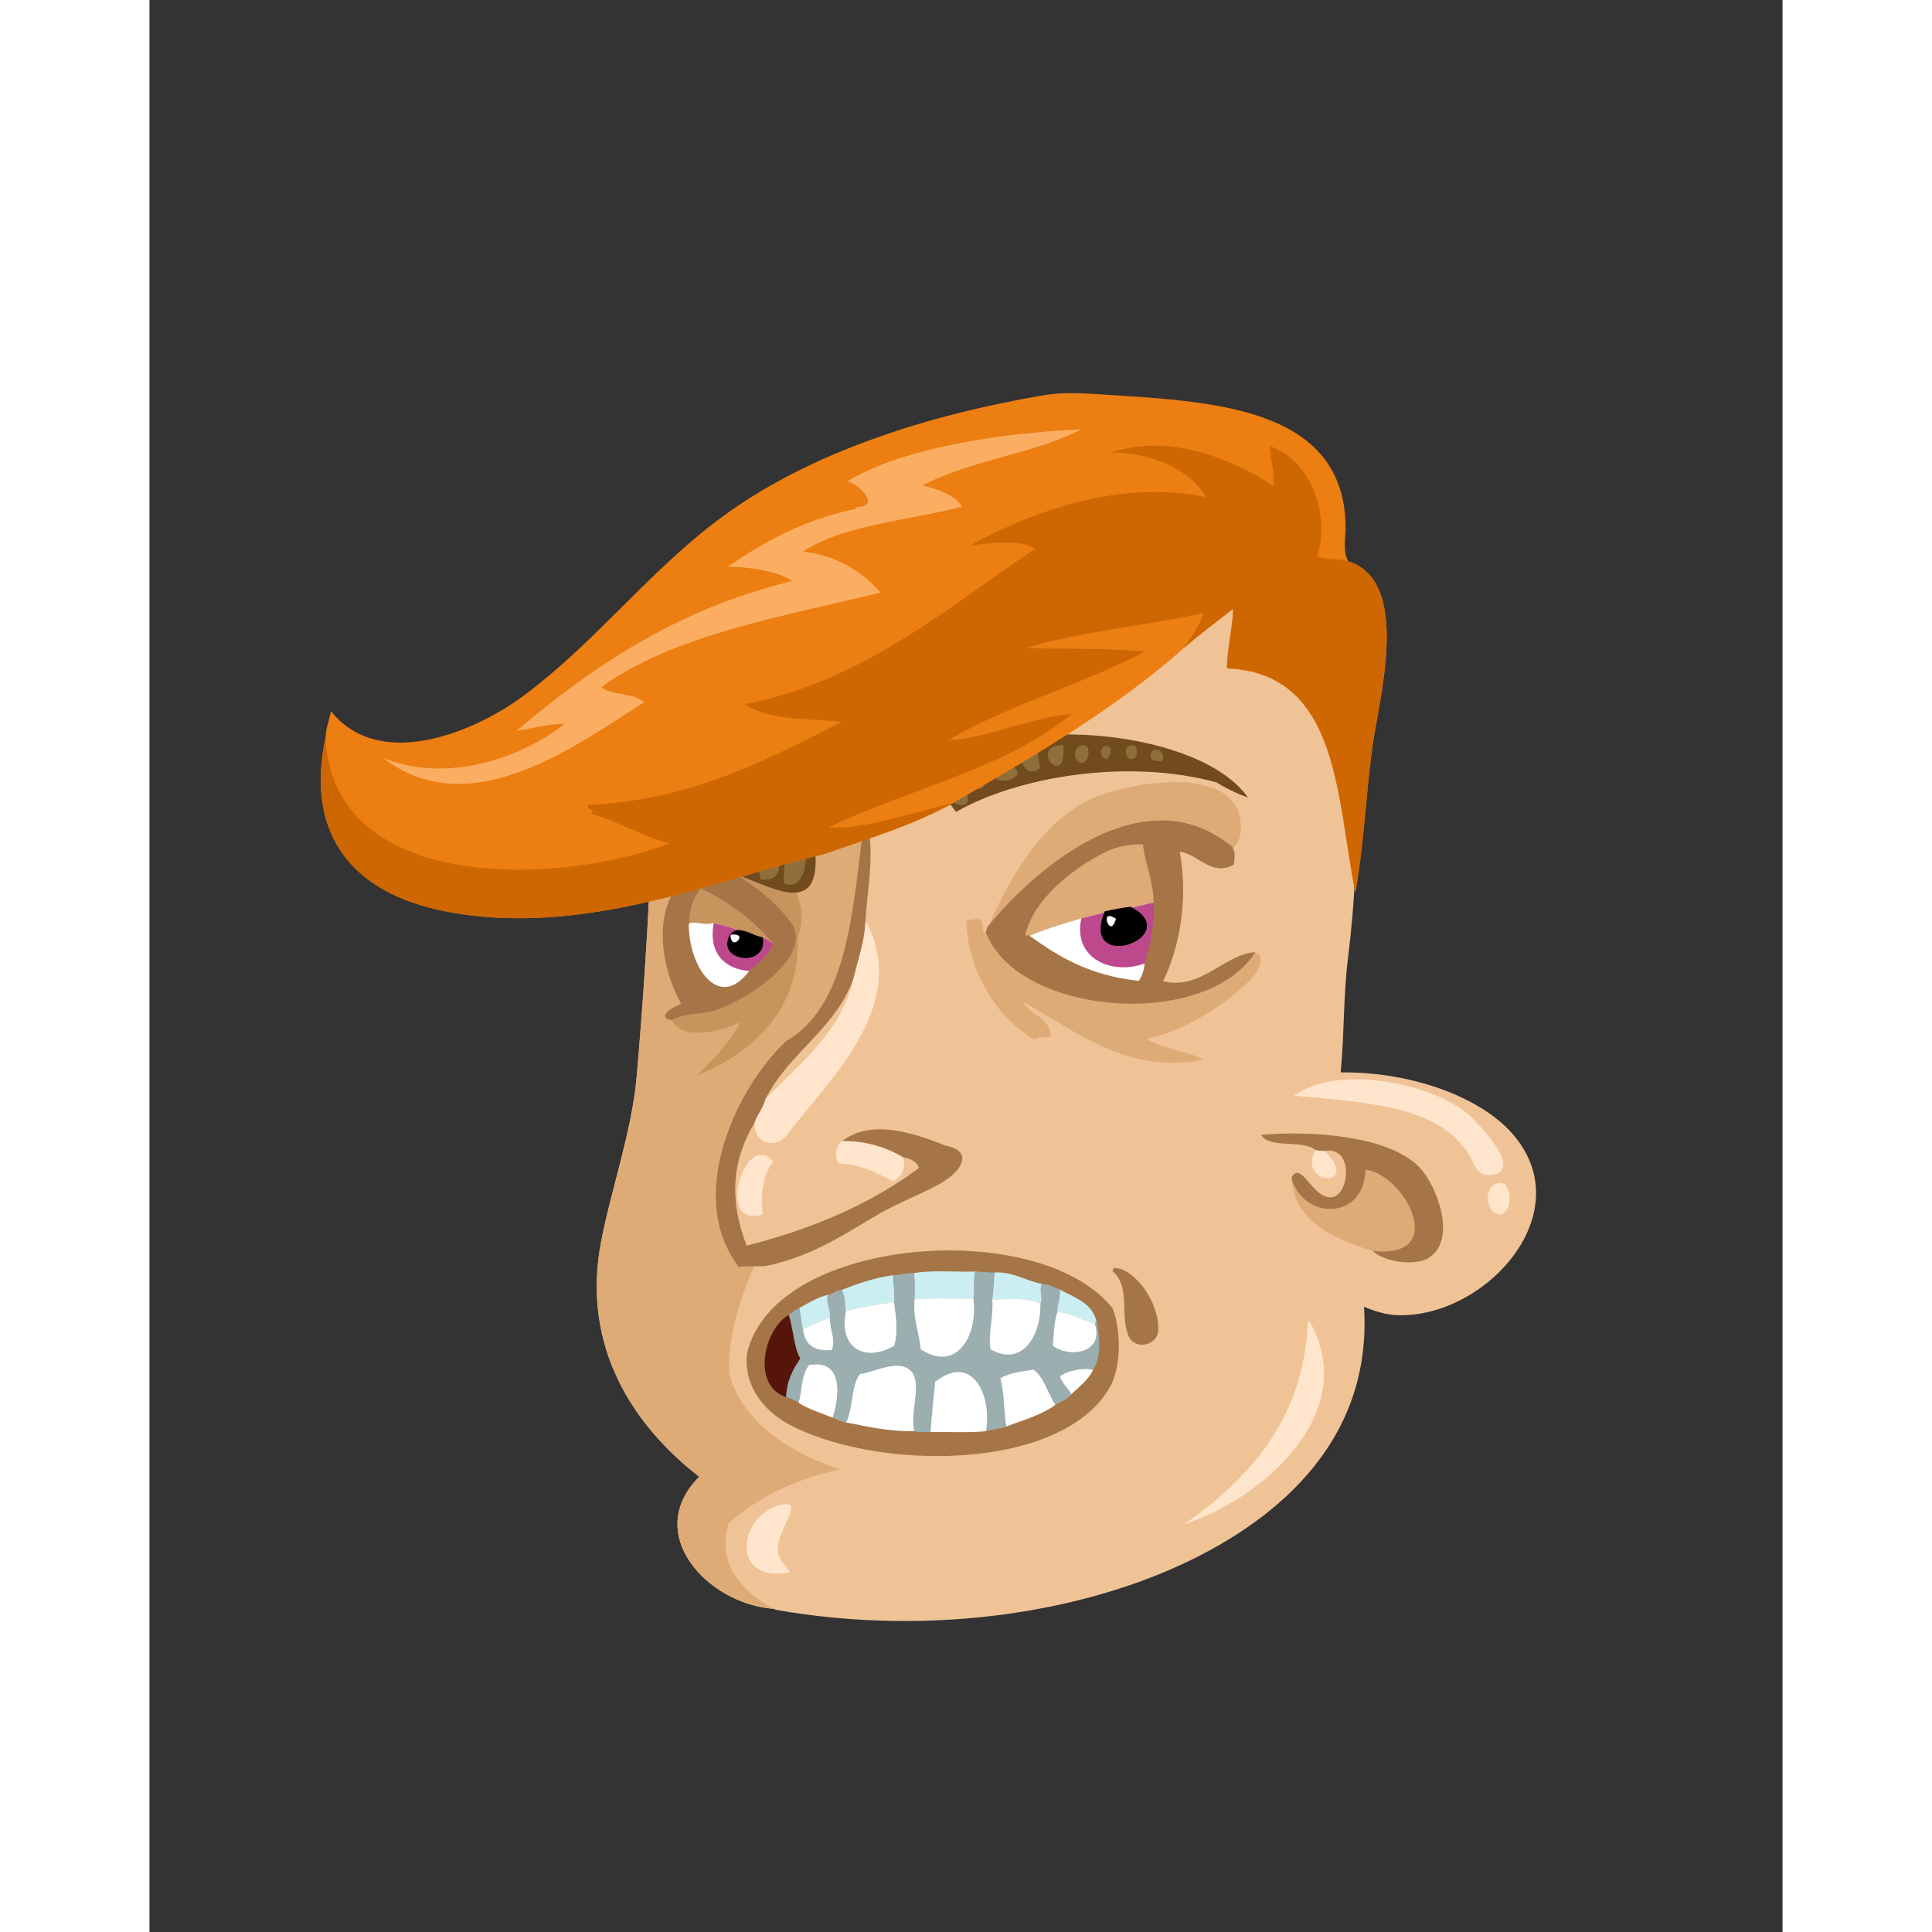 <svg xmlns="http://www.w3.org/2000/svg" width="433px" height="433px" viewBox="0 0 439.20 519.60"><rect x="0" y="0" width="439.20" height="519.60" fill="#333333" stroke="none"/><g transform="translate(24 24)"><g id="head"><g fill="" id="head" transform="translate(96, 89)"><g id="m05" transform="translate(0, 1)">                    <path d="M200.408,173.96 C201.329,164.205 201.108,153.431 202.328,143.72 C209.977,82.859 199.066,10.214 138.968,2.84 C99.439,-6.253 65.644,8.815 46.329,27.319 C36.539,36.698 26.915,49.403 21.608,63.319 C14.876,80.974 15.689,100.974 14.648,121.879 C13.694,141.031 12.713,156.071 11.047,175.4 C9.766,190.286 4.127,205.984 1.447,220.04 C-3.961,248.413 10.357,269.582 27.847,283.161 C12.611,298.446 29.945,317.275 47.767,318.681 C47.953,318.735 48.24,318.687 48.247,318.921 C91.064,326.487 134.931,319.491 165.366,302.841 C191.532,288.527 213.344,264.387 204.967,225.561 C201.159,207.905 198.594,193.2 200.408,173.96 Z" id="Shape" fill="#F0C397"/>                    <path d="M138.968,2.84 C124.041,6.77 113.839,16.694 105.128,26.12 C97.21,34.688 88.055,43.787 82.809,53.72 C72.898,72.487 73.386,103.607 72.729,124.04 C71.998,146.765 70.216,170.558 74.169,191.241 C79.72,220.293 81.064,251.672 75.849,279.802 C59.361,281.058 45.665,287.011 35.769,295.642 C32.191,307.532 40.529,314.546 47.769,318.682 C29.947,317.277 12.613,298.448 27.849,283.162 C10.359,269.583 -3.96,248.414 1.449,220.041 C4.129,205.985 9.767,190.287 11.049,175.401 C12.715,156.072 13.695,141.032 14.65,121.88 C15.691,100.975 14.878,80.975 21.61,63.32 C26.917,49.404 36.541,36.699 46.331,27.32 C65.644,8.814 99.438,-6.253 138.968,2.84 Z" id="Shape" fill="#DEAB77"/>                    <path d="M158.408,295.88 C175.396,283.864 190.544,267.866 191.528,241.401 L192.008,241.401 C206.079,266.123 178.907,289.278 158.408,295.88 Z" id="Shape" fill="#FFE5CC"/>                    <path d="M52.329,308.841 C36.569,312.049 38.017,294.645 48.728,291.081 C57.438,288.183 48.569,297.509 48.967,302.841 C49.173,305.573 50.695,306.582 52.329,308.841 Z" id="Shape" fill="#FFE5CC"/>                </g>                </g></g><g id="ears"><g fill="" id="ears" transform="translate(272, 238)"><g id="m06" transform="translate(0, 26)">                    <path d="M39.445,65.703 C63.17,66.65 89.367,38.075 70.404,16.743 C61.549,6.781 42.771,0.034 23.605,0.424 C18.613,0.526 10.831,0.689 7.044,3.064 C2.424,5.961 -0.298,23.244 1.284,29.704 C2.413,34.313 8.827,46.602 11.845,50.104 C17.424,56.576 30.342,65.34 39.445,65.703 Z" id="Shape" fill="#F0C397"/>                    <path d="M48.325,50.104 C55.617,45.07 50.188,30.918 45.685,26.104 C37.503,17.356 16.132,16.024 2.964,17.224 C5.374,21.054 14.286,18.381 17.605,21.304 C18.418,21.371 18.983,21.686 20.005,21.543 C28.097,20.122 26.741,33.603 21.925,34.023 C16.769,34.473 13.714,23.837 11.124,28.743 C11.567,40.244 22.56,45.289 32.964,48.424 C35.736,51.199 44.369,52.834 48.325,50.104 Z" id="Shape" fill="#DEAB77"/>                    <path d="M32.965,48.424 C53.789,50.709 41.553,27.762 31.045,26.584 C30.715,40.428 14.141,40.148 11.125,28.743 C13.715,23.838 16.77,34.473 21.926,34.023 C26.742,33.602 28.098,20.122 20.006,21.543 C18.984,21.686 18.418,21.371 17.606,21.304 C14.288,18.381 5.376,21.054 2.965,17.224 C16.133,16.024 37.504,17.356 45.686,26.104 C50.189,30.918 55.618,45.07 48.326,50.104 C44.369,52.834 35.736,51.199 32.965,48.424 Z" id="Shape" fill="#A67547"/>                    <path d="M11.846,6.664 C23.885,-1.963 48.506,3.505 58.164,11.224 C60.365,12.982 75.051,27.778 64.164,28.024 C60.752,28.101 60.285,24.745 58.885,22.504 C50.508,9.105 30.781,8.525 11.846,6.664 Z" id="Shape" fill="#FFE5CC"/>                    <path d="M17.605,21.304 C18.418,21.371 18.983,21.686 20.005,21.543 C30.305,31.796 12.363,30.891 17.605,21.304 Z" id="Shape" fill="#FFE5CC"/>                    <path d="M68.484,30.424 C70.482,32.699 70.254,37.048 67.765,38.584 C62.51,39 62.574,28.564 68.484,30.424 Z" id="Shape" fill="#FFE5CC"/>                </g>                </g></g><g id="mouth"><g fill="" id="mouth" transform="translate(97, 271)"><g id="m14" transform="translate(34, 8)">                    <path d="M104.646,38.117 C104.345,38.216 104.156,38.426 104.166,38.837 C109.109,43.259 105.975,50.691 108.486,56.357 C110.06,59.91 115.849,58.854 116.166,54.918 C116.725,47.973 110.27,38.454 104.646,38.117 Z" id="Shape" fill="#F0C397"/>                    <path d="M91.926,26.597 C85.129,15.573 73.277,1.926 58.326,0.437 C48.878,-0.503 37.946,3.409 30.726,8.357 C16.432,18.155 2.638,40.908 0.965,61.878 C0.72,64.95 0.951,66.816 1.686,68.838 C13.609,101.674 94.63,109.239 103.687,69.078 C106.175,63.809 106.138,54.452 103.925,48.918 C105.459,41.82 95.322,32.104 91.926,26.597 Z" id="Shape" fill="#F0C397"/>                    <path d="M17.522,50.443 L17.408,50.095 L17.046,50.095 L16.806,50.095 L16.675,50.095 L16.564,50.158 C12.602,52.392 9.836,58.293 9.818,63.695 C9.797,67.932 11.629,71.992 16.178,73.393 L16.806,73.588 L16.826,72.932 C16.964,68.392 18.673,65.505 20.583,62.63 L20.759,62.366 L20.593,62.095 C18.98,59.488 18.807,54.529 17.522,50.443 Z" id="Shape" fill="#55150A"/>                    <path d="M67.206,38.837 C66.504,41.641 67.117,44.046 66.727,46.277 C60.119,46.338 56.437,45.957 50.647,46.516 C50.698,44.692 50.883,40.793 50.407,39.317 C55.225,38.376 61.642,39.033 67.206,38.837 Z" id="Shape" fill="#CAEEF2"/>                    <path d="M72.246,39.077 C77.742,38.941 80.647,41.395 85.207,42.197 C84.215,43.64 85.49,45.957 84.727,47.717 C80.891,45.757 75.653,46.484 71.527,46.517 C71.872,44.952 71.933,41.432 72.246,39.077 Z" id="Shape" fill="#CAEEF2"/>                    <path d="M45.126,39.797 C44.996,41.56 45.617,44.562 45.366,47.237 C40.71,47.78 36.371,48.642 32.166,49.636 C31.83,47.653 32.031,45.131 30.966,43.876 C35.323,42.154 39.807,40.558 45.126,39.797 Z" id="Shape" fill="#CAEEF2"/>                    <path d="M89.768,43.637 C93.825,45.899 98.762,47.283 99.846,52.517 C99.578,52.568 99.473,52.784 99.367,52.997 C95.935,52.469 93.461,50.082 89.047,49.877 C89.105,47.616 89.902,46.093 89.768,43.637 Z" id="Shape" fill="#CAEEF2"/>                    <path d="M27.606,45.077 C26.826,47.345 28.369,48.806 28.085,51.317 C25.503,52.335 22.937,53.368 20.646,54.676 C20.332,53.206 19.986,50.826 19.686,48.676 C22.197,47.349 24.479,45.79 27.606,45.077 Z" id="Shape" fill="#CAEEF2"/>                    <path d="M66.727,46.277 C68.013,56.689 61.91,66.345 52.327,59.957 C51.868,55.321 50.119,51.434 50.647,46.517 C56.437,45.957 60.118,46.338 66.727,46.277 Z" id="Shape" fill="#FFFFFF"/>                    <path d="M84.727,47.717 C84.948,56.258 79.844,64.955 71.046,59.957 C70.38,55.636 71.953,50.566 71.526,46.517 C75.652,46.483 80.891,45.757 84.727,47.717 Z" id="Shape" fill="#FFFFFF"/>                    <path d="M45.366,47.237 C45.9,50.778 46.509,55.849 45.366,58.997 C37.732,63.608 30.129,59.975 32.166,49.637 C36.371,48.643 40.71,47.78 45.366,47.237 Z" id="Shape" fill="#FFFFFF"/>                    <path d="M89.047,49.877 C93.461,50.082 95.936,52.469 99.367,52.997 C101.99,61.11 92.275,62.476 87.846,58.997 C87.99,55.573 88.25,52.256 89.047,49.877 Z" id="Shape" fill="#FFFFFF"/>                    <path d="M28.086,51.317 C28.003,54.428 29.874,57.361 28.566,60.197 C23.608,60.675 21.155,58.647 20.646,54.676 C22.938,53.368 25.504,52.335 28.086,51.317 Z" id="Shape" fill="#FFFFFF"/>                    <path d="M28.807,78.437 C25.59,77.173 22.183,76.101 19.447,74.357 C20.426,70.891 20.122,66.682 22.327,64.038 C31.404,62.325 31,71.645 28.807,78.437 Z" id="Shape" fill="#FFFFFF"/>                    <path d="M50.886,82.037 C43.703,82.18 38.057,80.786 32.166,79.637 C34.185,75.976 33.461,69.572 36.006,66.437 C39.776,65.948 45.938,62.497 49.446,65.238 C53.488,68.394 49.307,77.308 50.886,82.037 Z" id="Shape" fill="#FFFFFF"/>                    <path d="M98.887,65.477 C97.537,68.368 95.016,70.086 92.887,72.198 C92.065,70.3 90.334,69.309 89.768,67.158 C91.318,65.422 97.631,64.442 98.887,65.477 Z" id="Shape" fill="#FFFFFF"/>                    <path d="M88.807,74.837 C85.159,77.668 80.028,79.018 75.367,80.837 C74.643,77.39 74.866,71.844 73.687,67.637 C76.078,66.074 79.952,65.658 82.807,65.238 C85.811,67.433 86.682,71.763 88.807,74.837 Z" id="Shape" fill="#FFFFFF"/>                    <path d="M70.086,82.037 C65.421,82.492 60.001,82.191 54.966,82.277 C55.19,77.541 55.788,73.178 56.166,68.596 C66.501,60.474 71.818,72.374 70.086,82.037 Z" id="Shape" fill="#FFFFFF"/>                    <path d="M99.938,52.369 L99.823,52.393 C99.485,52.457 99.358,52.734 99.255,52.94 L99.232,52.983 L99.248,53.034 C99.545,53.96 99.682,54.8 99.682,55.547 C99.68,59.058 96.694,60.655 93.446,60.662 C91.477,60.662 89.436,60.062 87.975,58.938 C88.12,55.539 88.383,52.256 89.166,49.915 C89.221,47.82 89.904,46.361 89.906,44.191 C89.906,44.009 89.902,43.822 89.892,43.629 L89.886,43.54 L89.802,43.514 C88.298,43.066 87.183,42.144 85.212,42.073 L85.142,42.068 L85.105,42.126 C84.773,42.599 84.683,43.16 84.683,43.743 C84.683,44.563 84.859,45.441 84.859,46.272 C84.859,46.763 84.798,47.234 84.613,47.666 C84.605,47.895 84.607,48.069 84.607,48.244 C84.599,54.846 81.431,61.281 75.943,61.296 C74.512,61.296 72.916,60.863 71.161,59.877 C71.048,59.126 71.002,58.356 71.002,57.572 C71.002,54.424 71.725,51.05 71.727,48.048 C71.725,47.52 71.704,47.004 71.653,46.503 C72.001,44.952 72.058,41.437 72.371,39.093 L72.39,38.939 L72.24,38.952 C71.923,38.978 71.628,38.99 71.344,38.993 C69.972,38.993 68.867,38.707 67.461,38.707 C67.375,38.707 67.288,38.71 67.204,38.712 L67.108,38.715 L67.087,38.806 C66.78,40.025 66.72,41.167 66.72,42.246 C66.72,42.937 66.746,43.604 66.746,44.25 C66.746,44.938 66.718,45.608 66.604,46.256 C66.717,47.214 66.772,48.131 66.772,49.027 C66.77,55.989 63.451,61.865 58.168,61.88 C56.467,61.88 54.544,61.275 52.445,59.883 C52.032,55.848 50.671,52.398 50.674,48.373 C50.674,47.772 50.705,47.158 50.773,46.53 C50.794,45.656 50.849,44.329 50.849,43.011 C50.849,41.538 50.786,40.088 50.528,39.278 L50.502,39.204 L50.425,39.194 C50.133,39.156 49.863,39.143 49.61,39.143 C48.024,39.146 47.006,39.683 45.49,39.678 C45.375,39.681 45.258,39.678 45.135,39.671 L45.015,39.666 L45.006,39.783 C44.988,39.956 44.985,40.143 44.985,40.338 C44.985,41.809 45.303,43.846 45.303,45.84 C45.303,46.309 45.289,46.772 45.245,47.225 C45.555,49.315 45.893,51.897 45.891,54.306 C45.894,56.03 45.721,57.663 45.253,58.954 C43.127,60.202 40.955,60.838 39.024,60.838 C34.985,60.828 31.969,58.098 31.957,52.852 C31.957,51.873 32.065,50.81 32.293,49.661 C31.955,47.655 32.179,45.126 31.064,43.797 C30.961,43.749 30.935,43.751 30.932,43.751 C29.358,43.761 28.814,44.762 27.589,44.953 L27.518,44.965 L27.494,45.035 C27.326,45.513 27.259,45.961 27.259,46.386 C27.267,47.862 28.003,49.069 27.998,50.691 C27.998,50.888 27.991,51.092 27.967,51.305 C27.962,51.377 27.96,51.45 27.96,51.519 C27.962,53.78 28.912,55.92 28.91,57.959 C28.91,58.676 28.795,59.381 28.486,60.079 C28.038,60.118 27.611,60.141 27.206,60.141 C23.201,60.126 21.243,58.204 20.775,54.661 C20.461,53.189 20.115,50.809 19.815,48.662 L19.792,48.489 L19.636,48.565 C18.614,49.069 17.617,49.619 16.95,50.523 L16.912,50.571 L16.932,50.634 C18.191,54.576 18.33,59.48 20.024,62.355 C18.119,65.217 16.342,68.254 16.207,72.915 L16.203,73.009 L16.296,73.038 C17.455,73.391 18.525,73.822 19.377,74.458 L19.523,74.568 L19.571,74.39 C20.552,70.894 20.262,66.702 22.427,64.118 C23.089,64.02 23.758,63.953 24.367,63.953 C28.596,63.963 29.985,67.056 29.999,70.962 C30.002,73.357 29.457,76.032 28.694,78.4 L28.653,78.515 L28.77,78.556 C29.879,78.93 30.748,79.61 32.156,79.763 L32.24,79.77 L32.281,79.699 C34.308,75.992 33.609,69.628 36.08,66.553 C38.825,66.174 42.752,64.312 46.005,64.315 C47.272,64.315 48.424,64.595 49.374,65.337 C50.739,66.4 51.143,68.161 51.143,70.236 C51.145,73.06 50.392,76.423 50.389,79.247 C50.389,80.276 50.493,81.236 50.773,82.078 C51.214,82.386 51.748,82.438 52.328,82.438 C52.978,82.438 53.691,82.369 54.322,82.369 C54.546,82.369 54.76,82.378 54.956,82.402 L55.088,82.419 L55.096,82.285 C55.321,77.574 55.913,73.229 56.293,68.662 C58.665,66.801 60.762,66.02 62.551,66.02 C67.491,66.032 70.28,72.031 70.287,78.346 C70.29,79.575 70.183,80.813 69.968,82.015 L69.932,82.214 L70.129,82.156 C71.766,81.657 73.783,81.515 75.413,80.954 L75.518,80.918 L75.494,80.811 C74.779,77.415 74.994,71.917 73.837,67.694 C76.178,66.202 79.961,65.781 82.782,65.37 C85.702,67.53 86.579,71.815 88.71,74.908 L88.767,74.995 L88.867,74.951 C90.412,74.256 91.935,73.516 92.988,72.278 L93.039,72.218 L93.008,72.148 C92.164,70.225 90.477,69.244 89.914,67.191 C91.016,66.024 94.521,65.17 96.848,65.177 C97.772,65.175 98.512,65.319 98.813,65.573 L98.917,65.657 L98.995,65.552 C100.253,63.82 100.688,61.251 100.688,58.651 C100.688,56.463 100.377,54.25 99.975,52.489 L99.938,52.369 Z" id="Shape" fill="#9BAEB0"/>                    <path d="M60.099,33.293 C35.274,33.298 9.503,42.897 5.643,61.369 C5.605,61.858 5.59,62.327 5.59,62.785 C5.59,71.58 11.652,77.378 17.709,80.468 C27.862,85.647 42.406,88.6 56.793,88.6 C76.952,88.597 96.82,82.809 103.797,69.134 L103.688,69.076 L103.688,69.076 L103.799,69.129 C105.078,66.411 105.692,62.639 105.692,58.858 C105.692,55.233 105.133,51.598 104.042,48.871 C95.648,38.348 78.107,33.296 60.099,33.293 Z M50.431,39.439 C52.577,39.016 55.06,38.914 57.641,38.914 C59.974,38.914 62.392,38.998 64.73,38.998 C65.568,38.998 66.399,38.988 67.21,38.959 C67.292,38.955 67.376,38.955 67.455,38.955 C68.826,38.955 69.93,39.24 71.342,39.24 C71.632,39.243 71.938,39.228 72.257,39.199 C72.394,39.194 72.537,39.194 72.682,39.194 C77.856,39.19 80.708,41.526 85.184,42.32 C87.088,42.387 88.163,43.278 89.731,43.757 C93.792,46.018 98.663,47.392 99.723,52.541 C100.121,54.286 100.428,56.485 100.428,58.648 C100.432,61.224 99.992,63.751 98.783,65.402 C97.441,68.276 94.939,69.985 92.797,72.108 C91.785,73.298 90.297,74.028 88.756,74.722 C85.111,77.545 79.989,78.897 75.32,80.719 C73.742,81.267 71.725,81.408 70.048,81.914 C67.916,82.118 65.599,82.167 63.227,82.167 C61.199,82.167 59.134,82.133 57.1,82.133 C56.382,82.133 55.669,82.138 54.963,82.15 C54.769,82.124 54.546,82.112 54.316,82.112 C53.665,82.112 52.955,82.186 52.325,82.186 C51.762,82.189 51.262,82.126 50.952,81.929 C50.704,81.92 50.483,81.919 50.274,81.919 L49.867,81.919 C43.18,81.919 37.803,80.606 32.189,79.512 C30.842,79.37 30.006,78.712 28.847,78.316 C25.63,77.053 22.23,75.983 19.512,74.25 C18.631,73.592 17.534,73.152 16.363,72.797 C12.126,71.48 10.447,67.784 10.442,63.695 C10.437,58.507 13.199,52.738 16.867,50.704 C16.887,50.722 16.966,50.722 17.048,50.722 L17.111,50.722 L17.146,50.668 C17.771,49.823 18.726,49.285 19.742,48.788 C22.265,47.454 24.534,45.905 27.637,45.197 C28.984,44.954 29.488,43.989 30.928,43.999 C30.935,43.999 30.945,43.999 30.957,44.001 C35.367,42.271 39.84,40.679 45.145,39.92 C45.244,39.922 45.366,39.927 45.484,39.927 C47.071,39.925 48.088,39.392 49.608,39.394 C49.856,39.394 50.113,39.409 50.393,39.443 L50.408,39.318 L50.431,39.439 Z" id="Shape" fill="#A67547"/>                    <path d="M104.652,37.992 L104.646,38.117 L104.609,37.997 C104.275,38.093 104.029,38.369 104.039,38.802 C104.039,38.822 104.039,38.835 104.041,38.845 L104.045,38.896 L104.082,38.929 C108.959,43.261 105.85,50.658 108.371,56.406 C109.049,57.942 110.5,58.648 111.963,58.646 L111.969,58.646 C113.998,58.646 116.098,57.292 116.289,54.927 C116.312,54.636 116.32,54.348 116.32,54.055 C116.307,47.145 110.16,38.348 104.652,37.992 Z" id="Shape" fill="#A67547"/>                </g>                </g></g><g id="eyes"><g fill="" id="eyes" transform="translate(97, 179)"><g id="m07" transform="translate(6, 7)">                    <path d="M7.942,10.607 C4.054,11.213 0.171,14.792 2.902,18.527 C1.949,18.774 1.108,19.133 1.221,20.447 C7.673,22.711 18.934,22.589 14.421,29.567 C8.712,38.395 11.666,51.922 16.341,60.047 C14.695,60.74 9.254,63.373 13.461,64.127 C15.688,70.342 27.832,67.176 31.941,64.847 C28.936,70.562 24.62,74.966 20.18,79.246 C33.867,73.801 48.218,62.338 47.3,42.287 C54.185,24.76 26.856,7.66 7.942,10.607 Z" id="Shape" fill="#C8945E"/>                    <path d="M145.222,54.048 C150.17,44.325 152.089,30.657 149.783,18.768 C155.044,19.226 158.549,25.613 164.423,22.369 C164.498,20.806 164.9,19.464 164.183,18.289 C164.878,17.742 166.153,16.047 166.343,14.688 C169.18,-5.564 136.422,0.158 126.263,4.848 C112.515,11.195 103.499,27.638 98.423,39.648 C98.442,40.066 98.369,40.394 98.183,40.608 C97.765,40.589 97.437,40.662 97.223,40.848 C97.311,39.241 97.162,37.869 96.263,37.247 C95.121,37.118 93.763,37.263 92.663,37.727 C93.097,51.306 101.11,64.115 111.142,69.647 C111.887,68.354 114.083,69.594 115.462,68.687 C115.038,63.43 109.776,63.013 107.782,59.327 C121.091,66.634 136.203,79.36 156.502,74.928 C151.833,72.636 145.498,72.012 141.142,69.407 C151.305,67.443 163.453,59.565 169.703,52.847 C170.947,51.509 173.791,46.243 169.943,46.368 C162.194,47.043 155.624,56.822 145.222,54.048 Z" id="Shape" fill="#DEAB77"/>                    <path d="M41.062,43.728 C39.661,43.53 39.456,42.135 37.703,42.289 C35.422,41.85 33.962,40.589 31.463,40.369 C29.568,39.303 27.058,38.853 24.743,38.209 C22.707,38.922 20.432,37.91 18.022,38.209 L17.783,38.209 C17.68,50.577 26.289,62.451 34.583,51.168 C37.095,49.04 39.721,47.026 41.062,43.728 Z" id="Shape" fill="#FFFFFF"/>                    <path d="M140.902,49.007 C142.503,43.857 143.646,38.384 143.301,32.688 C141.072,33.098 139.076,33.744 136.822,34.128 C134.468,34.415 132.229,34.816 130.101,35.327 C127.965,35.911 125.788,36.454 123.622,37.007 C118.723,38.428 113.854,39.88 109.462,41.808 C117.901,47.9 126.176,52.699 139.222,54.048 C140.117,52.702 140.733,51.079 140.902,49.007 Z" id="Shape" fill="#FFFFFF"/>                    <path d="M143.302,32.688 C143.647,38.384 142.503,43.857 140.903,49.007 C132.055,52.508 121.176,47.847 123.623,37.007 C125.789,36.454 127.967,35.911 130.102,35.327 C123.415,51.756 151.278,41.638 136.823,34.128 C139.077,33.743 141.072,33.098 143.302,32.688 Z" id="Shape" fill="#BD498C"/>                    <path d="M24.742,38.208 C27.056,38.853 29.567,39.302 31.462,40.368 C30.655,40.36 30.192,40.698 29.782,41.087 C29.289,41.154 29.303,41.729 29.061,42.048 C26.195,48.443 39.094,49.809 37.702,42.288 C39.455,42.135 39.66,43.529 41.061,43.727 C39.72,47.026 37.094,49.04 34.582,51.166 C27.595,50.698 23.279,46.334 24.742,38.208 Z" id="Shape" fill="#BD498C"/>                    <path d="M141.291,38.964 C141.286,37.276 140.025,35.509 136.937,33.905 L136.868,33.868 L136.791,33.878 C134.43,34.165 132.181,34.569 130.044,35.083 L129.921,35.112 L129.871,35.231 C129.122,37.063 128.795,38.583 128.795,39.831 C128.79,41.444 129.352,42.616 130.249,43.358 C131.145,44.1 132.347,44.415 133.613,44.415 C137.095,44.397 141.242,42.085 141.291,38.964 Z M132.931,37.112 C132.472,38.71 131.91,39.147 131.599,39.122 C131.362,39.132 131.06,38.907 130.828,38.52 C130.599,38.142 130.45,37.635 130.45,37.217 C130.476,36.66 130.625,36.368 131.135,36.356 C131.499,36.353 132.098,36.554 132.931,37.112 Z" id="Shape" fill="#000000"/>                    <path d="M37.749,42.042 C35.544,41.626 34.065,40.353 31.483,40.118 L31.483,40.119 C31.455,40.116 31.436,40.118 31.436,40.116 C30.568,40.11 30.022,40.505 29.608,40.906 L29.204,41.289 L29.185,41.155 L28.832,41.944 C28.528,42.612 28.389,43.241 28.389,43.815 C28.404,46.307 30.906,47.648 33.289,47.651 C35.633,47.648 38.051,46.322 38.054,43.378 C38.056,43.021 38.02,42.644 37.947,42.242 L37.915,42.073 L37.749,42.042 Z M29.8,41.337 C29.91,41.327 30.018,41.325 30.123,41.325 C31.402,41.348 31.654,41.741 31.662,42.11 C31.664,42.38 31.493,42.731 31.222,43.001 C30.955,43.272 30.6,43.448 30.307,43.446 C29.912,43.438 29.492,43.182 29.308,42.012 L29.218,41.379 L29.8,41.337 Z" id="Shape" fill="#000000"/>                    <path d="M145.585,53.882 C149.057,46.919 151.002,38.03 151.002,29.21 C151.002,25.772 150.704,22.347 150.089,19.05 C153.982,19.558 157.009,23.496 161.13,23.532 C162.196,23.532 163.33,23.257 164.54,22.587 L164.664,22.519 L164.669,22.379 C164.706,21.543 164.848,20.755 164.848,19.993 C164.848,19.386 164.756,18.784 164.432,18.22 L164.432,18.048 L164.432,17.929 L164.34,17.855 C158.202,12.738 151.652,10.654 145.117,10.654 C126.124,10.672 107.309,28.134 98.225,39.49 L98.17,39.56 L98.17,39.646 C98.17,39.697 98.173,39.738 98.173,39.771 C98.173,40.098 98.101,40.319 97.991,40.443 L97.891,40.554 L97.944,40.693 C102.565,53.153 120.194,59.927 137.268,59.937 C150.745,59.935 163.928,55.708 170.147,46.507 L170.443,46.071 L169.92,46.118 C162.964,46.761 157.112,54.318 148.912,54.291 C147.846,54.291 146.741,54.165 145.585,53.882 Z M108.563,41.558 C110.411,32.365 121.038,23.504 130.447,18.994 C133.057,17.736 136.47,17.076 139.504,17.076 C139.735,17.076 139.966,17.081 140.193,17.09 C140.776,22.529 142.99,26.883 143.051,32.692 C143.09,33.384 143.111,34.067 143.111,34.744 C143.111,39.668 142.064,44.421 140.662,48.934 C140.492,50.954 139.925,52.497 139.097,53.784 C126.188,52.415 118.005,47.667 109.607,41.604 L109.543,41.56 L109.463,41.56 C109.162,41.557 108.862,41.556 108.563,41.558 Z" id="Shape" fill="#A67547"/>                    <path d="M11.646,63.188 C11.672,63.817 12.28,64.167 13.417,64.374 L13.518,64.391 L13.604,64.332 C16.21,62.519 21.138,62.831 24.328,61.968 C31.532,59.947 46.783,50.728 46.859,42.13 C46.859,40.646 46.388,39.183 45.34,37.816 C37.896,28.099 22.446,18.105 6.723,18.097 C5.52,18.097 4.315,18.156 3.115,18.279 C3.061,18.277 2.98,18.277 2.902,18.277 C1.942,18.495 0.947,18.931 0.96,20.216 C0.96,20.302 0.965,20.385 0.973,20.471 L0.988,20.63 L1.139,20.684 C3.882,21.644 7.444,22.173 10.305,22.98 C13.188,23.791 15.236,24.871 15.209,26.727 C15.209,27.45 14.917,28.341 14.212,29.431 C11.943,32.932 11.032,37.148 11.032,41.461 C11.035,48.087 13.186,54.958 15.989,59.934 C14.62,60.561 11.768,61.835 11.646,63.188 Z M18.27,38.181 C18.239,37.874 18.226,37.566 18.226,37.26 C18.224,34.099 19.658,31.001 21.219,28.919 C29.048,32.562 35.485,37.589 40.77,43.773 C39.448,46.913 36.907,48.875 34.42,50.978 C32.056,54.174 29.756,55.445 27.674,55.443 C25.055,55.451 22.64,53.418 20.876,50.236 C19.119,47.071 18.032,42.802 18.03,38.459 L18.297,38.459 L18.27,38.181 Z" id="Shape" fill="#A67547"/>                </g>                </g></g><g id="eyebrow"><g fill="" id="eyebrow" transform="translate(93, 169)"><g id="m04" transform="translate(0, 4)">                    <g id="Group" transform="translate(0, 26)">                        <polygon id="Shape" fill="#000000" points="55.576 2.271 55.576 2.271 55.575 2.272"/>                        <path d="M62.016,5.426 C61.018,4.732 59.944,4.121 58.812,3.578 C58.741,3.421 58.665,3.272 58.582,3.132 C58.579,3.126 58.576,3.122 58.573,3.116 C58.494,2.983 58.411,2.857 58.322,2.741 C58.311,2.727 58.301,2.716 58.291,2.702 C58.208,2.597 58.121,2.496 58.029,2.406 C58.008,2.385 57.985,2.368 57.964,2.348 C57.88,2.271 57.793,2.197 57.701,2.133 C57.666,2.11 57.628,2.09 57.591,2.069 C57.509,2.018 57.425,1.969 57.337,1.931 C57.283,1.908 57.225,1.895 57.169,1.875 C57.092,1.85 57.017,1.822 56.936,1.806 C56.855,1.79 56.769,1.788 56.683,1.783 C56.62,1.778 56.561,1.766 56.495,1.768 C56.342,1.771 56.182,1.789 56.016,1.825 C55.942,1.842 55.868,1.893 55.793,1.971 C55.723,2.042 55.651,2.146 55.581,2.264 C55.579,2.267 55.578,2.268 55.576,2.271 C39.478,-3.12 14.221,3.024 0.096,9.265 C9.055,9.221 19.326,8.402 29.376,9.985 C30.254,10.038 30.297,10.315 31.056,9.985 C32.511,11.01 34.98,11.021 37.296,11.185 C37.341,11.54 37.876,11.405 38.256,11.425 C48.003,13.755 63.907,25.813 62.016,5.426 Z" id="Shape" fill="#714B1D"/>                        <path d="M47.376,13.585 C46.881,10.473 45.417,6.692 45.936,3.745 C47.173,-3.284 58.749,14.376 47.376,13.585 Z" id="Shape" fill="#8E6F39"/>                        <path d="M53.616,14.546 C53.255,11.923 54.719,2.11 56.015,1.825 C61.479,0.629 60.498,18.032 53.616,14.546 Z" id="Shape" fill="#8E6F39"/>                        <path d="M38.256,11.426 C37.876,11.405 37.341,11.541 37.296,11.186 C36.25,9.816 37.47,3.15 38.976,2.787 C42.824,1.855 42.335,11.638 38.256,11.426 Z" id="Shape" fill="#8E6F39"/>                        <path d="M26.016,4.945 C26.963,14.184 18.669,2.159 26.016,4.945 L26.016,4.945 Z" id="Shape" fill="#8E6F39"/>                        <path d="M11.376,5.186 L12.816,5.186 C13.439,5.836 13.576,7.959 12.336,8.066 C11.063,8.138 10.933,6.06 11.376,5.186 Z" id="Shape" fill="#8E6F39"/>                        <path d="M22.416,5.665 C23.134,8.591 19.24,8.754 19.776,5.905 C20.15,5.007 21.758,5.026 22.416,5.665 Z" id="Shape" fill="#8E6F39"/>                        <path d="M7.776,6.386 C8.651,6.23 9.054,6.548 9.456,6.866 C9.347,7.876 9.154,8.804 7.776,8.546 C7.593,7.979 7.303,6.887 7.776,6.386 Z" id="Shape" fill="#8E6F39"/>                        <path d="M31.056,9.985 C30.297,10.315 30.254,10.038 29.376,9.985 C25.233,2.692 36.741,4.238 31.056,9.985 Z" id="Shape" fill="#8E6F39"/>                    </g>                    <g id="Group" transform="translate(94, 0)">                        <path d="M2.576,8.626 C-2.369,12.149 3.799,18.429 5.935,21.346 C22.531,11.858 52.009,6.872 76.015,13.426 C78.561,15.04 81.375,16.386 84.415,17.506 C72.159,-0.351 22.363,-5.476 2.576,8.626 Z" id="Shape" fill="#714B1D"/>                        <path d="M34.736,3.346 C35.912,15.859 24.835,3.671 34.736,3.346 L34.736,3.346 Z" id="Shape" fill="#8E6F39"/>                        <path d="M26.816,3.346 C28.157,4.645 28.025,7.416 28.496,9.585 C23.715,13.625 20.737,2.616 26.816,3.346 Z" id="Shape" fill="#8E6F39"/>                        <path d="M39.296,3.585 C42.567,2.389 41.834,7.849 40.016,8.146 C37.583,8.542 37.234,4.34 39.296,3.585 Z" id="Shape" fill="#8E6F39"/>                        <path d="M47.456,4.306 C47.711,5.841 46.997,6.408 46.496,7.186 C43.669,6.881 45.105,1.756 47.456,4.306 Z" id="Shape" fill="#8E6F39"/>                        <path d="M53.936,3.585 C55.062,4.604 54.736,6.892 53.216,7.186 C51.051,7.114 50.767,2.762 53.936,3.585 Z" id="Shape" fill="#8E6F39"/>                        <path d="M18.896,3.825 C19.898,4.824 20.52,6.202 20.336,8.386 C21.164,9.157 22.296,9.626 22.496,11.026 C21.724,12.626 19.335,13.44 16.975,12.707 C14.913,11.099 13.721,2.889 18.896,3.825 Z" id="Shape" fill="#8E6F39"/>                        <path d="M61.376,7.665 C59.859,7.822 58.693,7.628 58.256,6.706 C57.813,3.341 62.617,4.271 61.376,7.665 Z" id="Shape" fill="#8E6F39"/>                        <path d="M13.136,14.866 C9.614,16.3 7.212,13.32 7.136,11.025 C6.855,2.526 15.541,10.038 13.136,14.866 Z" id="Shape" fill="#8E6F39"/>                        <path d="M3.296,17.506 C-2.307,10.837 8.364,12.238 9.056,17.266 C9.595,21.181 4.694,19.17 3.296,17.506 Z" id="Shape" fill="#8E6F39"/>                    </g>                </g>                </g></g><g id="nose"><g fill="" id="nose" transform="translate(79, 188)"><g id="m05" transform="translate(49, 6)">                    <path d="M6.454,122.753 C8.998,122.407 11.374,122.632 13.654,122.513 C25.354,120.067 32.934,115.173 43.174,109.074 C49.612,105.238 56.596,102.836 61.654,99.714 C66.305,96.843 69.75,91.606 62.134,90.113 C58.579,84.596 57.612,78.822 54.934,73.074 C58.828,66.332 51.121,57.747 49.894,50.513 C47.666,37.38 50.587,14.312 41.494,5.393 C41.261,3.52 41.809,1.74 40.534,0.593 C37.09,23.921 36.878,51.741 19.174,62.032 C6.549,73.761 -8.311,103.132 6.454,122.753 Z" id="Shape" fill="#F0C397"/>                    <path d="M41.494,5.393 C42.764,13.778 40.941,22.17 40.534,30.113 C40.378,35.148 38.533,40.164 37.414,44.994 C32.49,58.869 19.907,65.086 13.654,77.634 C13.061,80.08 11.548,81.608 10.774,83.873 C4.751,93.845 3.783,104.7 8.614,116.994 C25.823,112.697 42.244,105.712 54.934,96.113 C54.41,94.238 52.597,93.651 50.614,93.234 C46.325,90.623 40.584,88.797 34.294,88.914 C42.219,82.726 53.989,86.887 62.134,90.113 C69.75,91.605 66.305,96.842 61.654,99.714 C56.596,102.836 49.612,105.238 43.174,109.074 C32.934,115.174 25.354,120.067 13.654,122.513 C11.375,122.632 8.998,122.408 6.454,122.753 C-8.311,103.132 6.549,73.761 19.174,62.032 C36.878,51.741 37.09,23.921 40.534,0.593 C41.809,1.739 41.261,3.52 41.494,5.393 Z" id="Shape" fill="#A67547"/>                    <path d="M40.534,30.112 C40.72,30.167 41.007,30.119 41.014,30.352 C52.45,53.09 30.119,72.956 19.654,86.993 C16.508,91.214 10.269,89.675 10.774,83.872 C11.547,81.606 13.061,80.079 13.654,77.633 C22.72,67.9 33.812,60.191 37.414,44.993 C38.533,40.163 40.378,35.147 40.534,30.112 Z" id="Shape" fill="#FFE5CC"/>                    <path d="M34.294,88.913 C40.584,88.797 46.326,90.622 50.614,93.233 C51.766,95.956 50.025,98.733 47.974,99.712 C43.383,97.363 39.643,95.152 33.334,94.912 C32.085,93.144 32.651,89.82 34.294,88.913 Z" id="Shape" fill="#FFE5CC"/>                    <path d="M15.814,94.433 C12.803,97.994 12.366,103.335 12.934,108.593 C0.037,112.972 8.015,85.405 15.814,94.433 Z" id="Shape" fill="#FFE5CC"/>                </g>                </g></g><g id="hair1"><g fill="" id="hair1" transform=""><g id="m12" transform="translate(22, 81)" fill-rule="nonzero">                    <path d="M276.407,45.958 C274.871,43.386 275.701,39.446 275.687,36.839 C275.507,4.023 238.956,2.984 210.167,1.079 C204.354,0.694 199.302,0.466 194.326,1.319 C161.777,6.899 132.263,16.909 110.085,32.518 C89.241,47.188 74.585,67.44 54.165,82.438 C41.857,91.479 16.164,102.831 2.804,86.278 C2.366,88.639 1.509,90.583 1.365,93.239 C-4.37,120.167 9.361,135.296 33.285,140.038 C70.693,147.454 106.591,131.421 135.525,124.679 C147.453,120.527 159.761,116.755 170.086,110.999 C192.048,98.321 213.892,85.524 232.247,69.239 C236.373,65.604 241.609,61.8 245.447,58.678 C245.317,64.067 243.853,69.137 243.767,74.758 C274.345,75.904 273.232,110.49 278.327,134.998 C280.674,121.709 281.003,110.107 282.887,95.877 C284.518,83.571 293.629,51.358 276.407,45.958 Z" id="Shape" fill="#EC7E12"/>                    <g id="Group" transform="translate(0, 10)">                        <path d="M161.926,15.56 C165.42,16.431 171.213,18.234 172.486,21.32 C157.92,24.994 140.809,26.123 129.766,33.32 C139.24,34.486 145.612,38.754 150.646,44.359 C123.71,50.945 94.987,55.742 75.526,69.798 C78.207,72.118 84.178,71.216 87.046,73.878 C69.177,85.103 40.239,107.142 16.726,88.759 C33.938,95.978 54.441,88.675 65.687,79.64 C61.241,79.693 57.3,80.853 52.726,81.56 C73.353,64.025 96.212,48.724 126.886,41.24 C123.249,38.754 115.683,37.472 109.607,37.4 C119.47,30.543 130.306,24.66 144.168,21.798 C144.129,21.519 143.73,21.597 143.447,21.56 C145.004,21.195 147.159,21.431 147.287,19.64 C146.402,16.923 144.222,15.505 141.767,14.359 C157.796,4.888 184.508,1.435 204.648,0.439 C191.965,7.036 174.483,8.837 161.926,15.56 Z" id="Shape" fill="#FBAE61"/>                        <path d="M232.247,59.239 C234.144,56.255 236.278,53.51 237.527,49.878 C223.186,53.093 204.4,54.845 189.767,59.239 C199.767,59.721 210.391,59.173 221.687,60.198 C204.939,69.13 184.732,74.604 168.645,84.198 C181.054,83.089 189.738,78.251 202.007,76.999 C184.65,91.562 158.296,97.13 136.724,107.479 C146.548,108.192 159.523,103.354 170.085,100.999 C159.761,106.755 147.452,110.526 135.524,114.679 C106.589,121.421 70.692,137.454 33.284,130.038 C9.36,125.296 -4.371,110.167 1.364,83.239 C3.048,125.102 63.653,123.384 94.005,111.798 C86.171,109.952 80.482,105.962 72.884,103.878 C73.965,102.392 71.788,103.216 71.925,101.48 C99.882,100.226 120.202,89.285 140.085,79.16 C130.976,78.076 120.54,78.914 114.165,74.359 C146.059,68.197 168.419,48.496 192.166,32.599 C187.7,29.718 179.202,31.267 174.883,31.64 C191.459,22.478 215.244,13.892 238.006,18.679 C234.068,11.265 223.402,6.726 212.805,6.679 C228.68,1.267 246.133,8.96 256.486,15.798 C256.371,11.777 255.585,8.339 255.286,4.999 C265.214,8.03 271.981,22.196 268.007,34.759 C270.519,35.447 273.927,35.239 276.406,35.958 C293.628,41.358 284.516,73.571 282.885,85.878 C281.001,100.108 280.672,111.71 278.325,124.999 C273.23,100.491 274.344,65.905 243.765,64.759 C243.851,59.138 245.315,54.068 245.445,48.679 C241.609,51.8 236.373,55.604 232.247,59.239 Z" id="Shape" fill="#CE6702"/>                    </g>                </g>                </g></g></g></svg>